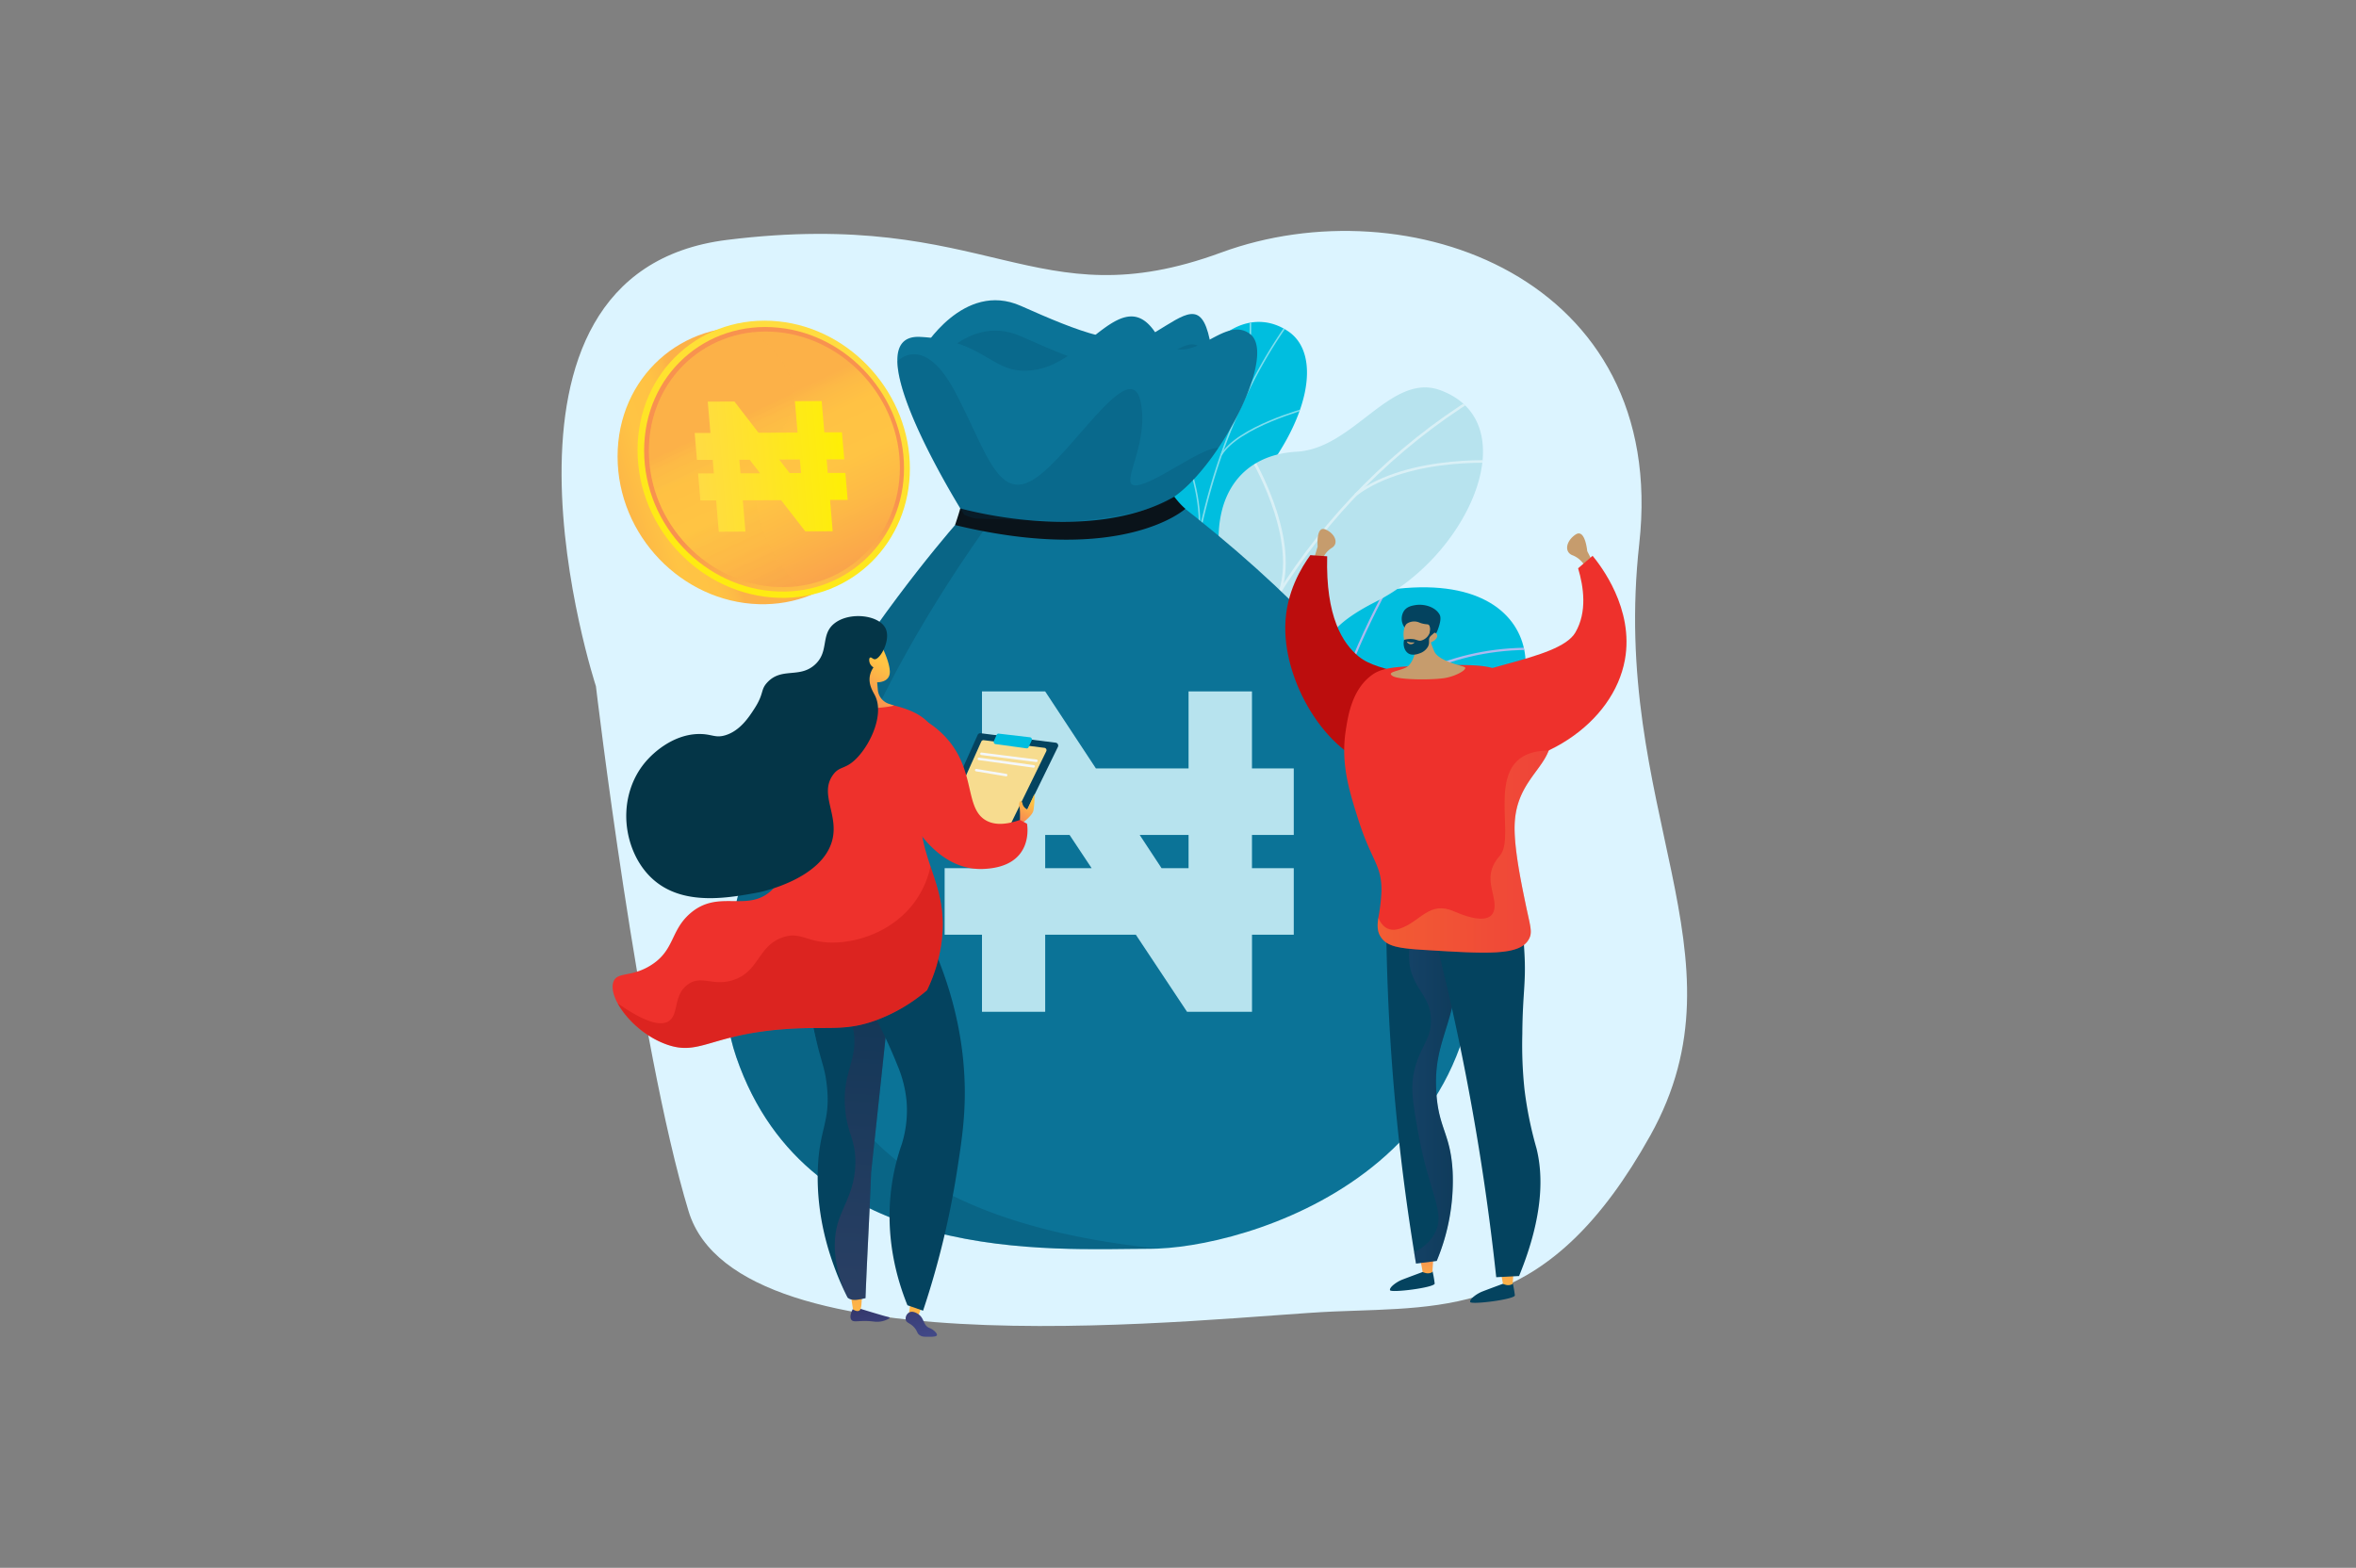 <svg xmlns="http://www.w3.org/2000/svg" xmlns:xlink="http://www.w3.org/1999/xlink" viewBox="0 0 1160 772"><rect x="0" y="0" width="1160" height="772" fill="#808080" stroke="none"/><defs><style>.cls-1{fill:none;}.cls-2{isolation:isolate;}.cls-3{fill:#dcf4ff;}.cls-4{clip-path:url(#clip-path);}.cls-5{fill:#00bedf;}.cls-6{opacity:0.9;}.cls-6,.cls-9{mix-blend-mode:soft-light;}.cls-7{fill:#beb8f2;}.cls-8{clip-path:url(#clip-path-2);}.cls-9{opacity:0.5;}.cls-10{fill:#fcfdfe;}.cls-11{fill:#b7e3ee;}.cls-12{clip-path:url(#clip-path-3);}.cls-13{fill:#0b7397;}.cls-14,.cls-15,.cls-26{fill:#04435f;}.cls-14,.cls-21,.cls-27,.cls-29,.cls-38,.cls-40{opacity:0.3;}.cls-14,.cls-15,.cls-21,.cls-27,.cls-29,.cls-38,.cls-40{mix-blend-mode:multiply;}.cls-15{opacity:0.2;}.cls-16{fill:#0a131a;}.cls-17{fill:url(#linear-gradient);}.cls-18{fill:url(#linear-gradient-2);}.cls-19{fill:url(#linear-gradient-3);}.cls-20{fill:url(#linear-gradient-4);}.cls-21{fill:url(#linear-gradient-5);}.cls-22{fill:url(#linear-gradient-6);}.cls-23{fill:url(#linear-gradient-7);}.cls-24{fill:url(#linear-gradient-8);}.cls-25{fill:url(#linear-gradient-9);}.cls-27{fill:url(#linear-gradient-10);}.cls-28{fill:#ee312c;}.cls-29{fill:#b00805;}.cls-30{fill:url(#linear-gradient-11);}.cls-31{fill:#f7dc8f;}.cls-32{fill:#f4f7fa;}.cls-33{fill:url(#linear-gradient-12);}.cls-34{fill:#043547;}.cls-35{fill:#c69c6d;}.cls-36{fill:url(#linear-gradient-13);}.cls-37{fill:url(#linear-gradient-14);}.cls-38{fill:url(#linear-gradient-15);}.cls-39{fill:#bc0d0d;}.cls-40{fill:url(#linear-gradient-16);}.cls-41{fill:url(#linear-gradient-17);}</style><clipPath id="clip-path"><path class="cls-1" d="M555.57,565.22l49.59,13.56s16.29-22.89,9.05-44.16c-14.79-43.41,24.26-53.33,40-59.93,23.73-10,40.3-29.08,14.17-46.52s14.94-54.08,55.58-64.64c39.77-10.32,44.35-87-43.77-72.53-52.63,8.63-58.86,60.23-68.2,85.54s-48.48,16.91-43.94,52.19c3.87,30.13,19.9,55.71-1.53,69.84S537.71,533.09,555.57,565.22Z"/></clipPath><clipPath id="clip-path-2"><path class="cls-1" d="M607,410l-38.5,1.54s-16.94-22.2-5.75-32.53-1.28-32.72-6.42-45.39c-14-34.39,28.27-42.77,14.15-88.35-3.76-12.13-15.31-34-7.25-46.78,9.19-14.53,21.75-6.33,27-17.8,8.2-17.94,27.16-28.87,44-17.52,16.64,11.21,11,44.4-18.31,78-18.09,26.28-16.66,32.22-10.33,45.9,4.42,9.59,22.78,32.64,11.36,47.1S597.86,363,607,372.63C620.9,387.33,607,410,607,410Z"/></clipPath><clipPath id="clip-path-3"><path class="cls-1" d="M615.39,428.93l-60.8,6.72c-4.55-7.73-10.93-22.21,1.33-27.31,17.05-7.09,13.58-36.53,7.35-46.35-7.72-12.16-25.07-40.82,1.1-52.17,21.79-9.45,37.89-11.35,35.83-39.09s11.6-46.82,38.3-48.31c28.1-1.57,46.32-39.28,70.71-30.26,42.49,15.7,14.5,80.69-31.56,104S661.53,332.64,665.82,355c5.87,30.58-39.12,29.21-49.16,42.68C608.78,408.28,612.21,421.17,615.39,428.93Z"/></clipPath><linearGradient id="linear-gradient" x1="348.13" y1="236.64" x2="269.93" y2="261.73" gradientUnits="userSpaceOnUse"><stop offset="0" stop-color="#fcb148"/><stop offset="0.05" stop-color="#fdba46"/><stop offset="0.14" stop-color="#ffc244"/><stop offset="0.32" stop-color="#ffc444"/><stop offset="0.48" stop-color="#fdb946"/><stop offset="0.78" stop-color="#f99c4d"/><stop offset="0.87" stop-color="#f8924f"/><stop offset="1" stop-color="#f8924f"/></linearGradient><linearGradient id="linear-gradient-2" x1="411.39" y1="158.8" x2="341.58" y2="312.81" gradientUnits="userSpaceOnUse"><stop offset="0" stop-color="#ffdb44"/><stop offset="1" stop-color="#feef06"/></linearGradient><linearGradient id="linear-gradient-3" x1="398.55" y1="321.42" x2="385.08" y2="247.84" xlink:href="#linear-gradient"/><linearGradient id="linear-gradient-4" x1="369.99" y1="202.32" x2="425.5" y2="320.16" xlink:href="#linear-gradient"/><linearGradient id="linear-gradient-5" x1="353.66" y1="209.94" x2="409.06" y2="327.54" xlink:href="#linear-gradient"/><linearGradient id="linear-gradient-6" x1="444.78" y1="660.65" x2="429.69" y2="610.92" gradientTransform="translate(-1.42 2.27) rotate(0.79)" gradientUnits="userSpaceOnUse"><stop offset="0" stop-color="#444b8c"/><stop offset="1" stop-color="#26264f"/></linearGradient><linearGradient id="linear-gradient-7" x1="431.77" y1="650.97" x2="431.77" y2="571.07" gradientTransform="translate(-1.42 2.27) rotate(0.79)" gradientUnits="userSpaceOnUse"><stop offset="0" stop-color="#ffc444"/><stop offset="1" stop-color="#f36f56"/></linearGradient><linearGradient id="linear-gradient-8" x1="461.19" y1="650.97" x2="461.19" y2="571.06" xlink:href="#linear-gradient-7"/><linearGradient id="linear-gradient-9" x1="466.75" y1="653.99" x2="451.66" y2="604.25" xlink:href="#linear-gradient-6"/><linearGradient id="linear-gradient-10" x1="424.87" y1="478.55" x2="417.53" y2="643.66" gradientTransform="translate(-1.42 2.27) rotate(0.79)" gradientUnits="userSpaceOnUse"><stop offset="0" stop-color="#311944"/><stop offset="1" stop-color="#893976"/></linearGradient><linearGradient id="linear-gradient-11" x1="442.75" y1="319.61" x2="425.54" y2="347.44" xlink:href="#linear-gradient-7"/><linearGradient id="linear-gradient-12" x1="514.17" y1="384.88" x2="505.85" y2="398.35" xlink:href="#linear-gradient-7"/><linearGradient id="linear-gradient-13" x1="702.26" y1="638.85" x2="702.67" y2="604.6" gradientTransform="matrix(1, 0, 0, 1, 0, 0)" xlink:href="#linear-gradient-7"/><linearGradient id="linear-gradient-14" x1="741.86" y1="639.32" x2="742.27" y2="605.07" gradientTransform="matrix(1, 0, 0, 1, 0, 0)" xlink:href="#linear-gradient-7"/><linearGradient id="linear-gradient-15" x1="682.52" y1="528.72" x2="718.98" y2="528.72" gradientTransform="matrix(1, 0, 0, 1, 0, 0)" xlink:href="#linear-gradient-6"/><linearGradient id="linear-gradient-16" x1="678.27" y1="419.32" x2="762.52" y2="419.32" gradientTransform="matrix(1, 0, 0, 1, 0, 0)" xlink:href="#linear-gradient-7"/><linearGradient id="linear-gradient-17" x1="344.11" y1="229.67" x2="415.27" y2="229.67" gradientTransform="matrix(1.02, 0, 0.08, 0.98, -26.36, 6.09)" xlink:href="#linear-gradient-2"/></defs><g class="cls-2"><g id="_ÎÓÈ_1" data-name="—ÎÓÈ_1"><path class="cls-3" d="M807.1,267.79C821.71,136.37,692.7,90.71,601.24,124.36c-92.19,33.92-113.57-22.31-243.21-6.24C226.76,134.39,293.41,337.9,293.41,337.9s20.89,177,45.63,258.54c24.61,81.14,260.2,51.78,317.51,49.36C713.53,643.39,763,648,812.62,559,862.1,470,792.53,398.78,807.1,267.79Z"/><g class="cls-4"><path class="cls-5" d="M555.57,565.22l49.59,13.56s16.29-22.89,9.05-44.16c-14.79-43.41,24.26-53.33,40-59.93,23.73-10,37.74-27.37,17.74-46.62-22.63-21.77,11.37-54,52-64.54,39.77-10.32,44.35-87-43.77-72.53-52.63,8.63-58.86,60.23-68.2,85.54s-48.48,16.91-43.94,52.19c3.87,30.13,19.9,55.71-1.53,69.84S537.71,533.09,555.57,565.22Z"/><g class="cls-6"><path class="cls-7" d="M575.78,575.69l1.08.1c.06-.67,6-67.71,32-132.38,23.94-59.57,70.22-129.27,154.82-123l.08-1.08c-37.66-2.8-71,9-99.06,34.95-22.42,20.77-41.55,50.62-56.85,88.72C581.84,507.84,575.83,575,575.78,575.69Z"/><path class="cls-7" d="M653.46,365.68l1.08.16c5.14-35.76,31.74-81.28,32-81.73l-.93-.55C685.35,284,658.64,329.72,653.46,365.68Z"/><path class="cls-7" d="M672.64,348.87c41.25-12.32,71.3,7.22,71.59,7.42l.61-.91c-.31-.2-30.76-20-72.51-7.55Z"/><path class="cls-7" d="M594.2,486.61c25.2-46.16,95.65-39.91,96.33-39.79l.25-1.06c-.66-.18-72.11-6.24-97.53,40.33Z"/><path class="cls-7" d="M599.6,465.61l1.08.07c2.07-33.5-26.35-64.7-26.63-65l-.8.73C573.53,401.71,601.64,432.58,599.6,465.61Z"/><path class="cls-7" d="M578,565.26c6.76-18.8,38.35-26.52,38.67-26.59l-.25-1.06c-1.32.32-32.48,7.93-39.44,27.28Z"/><path class="cls-7" d="M579.24,549.36l1.08.11c1.54-15.72-16.59-38.66-22.55-46.2-.84-1.06-1.57-2-1.67-2.17l-1,.48a28.46,28.46,0,0,0,1.79,2.37C562.81,511.4,580.74,534.08,579.24,549.36Z"/></g></g><path class="cls-5" d="M607,372.63c8,8.45,6.35,19.61,3.9,27.5a11.89,11.89,0,0,0-2.62,1.31c-9.13,5-14.08,5.13-23.85,8.6-2.11.74-8.95,1.06-11.75,1l-5.22-.18s-15.87-21.56-4.68-31.89-1.28-32.72-6.42-45.39c-3.17-7.79-2.12-12.36-2.82-15.41-7.44-32.24-19.75-38.83-15.73-50.8,4.44-13.22,20.72-9,26.31-23.1,6.31-15.95-10.2-32.06-.86-45.82a22.06,22.06,0,0,1,6.52-6.79c7.9-5.07,16.4-2.09,20.48-11,8.2-17.94,27.16-28.87,44-17.52,16.64,11.21,11,44.4-18.31,78-18.09,26.28-16.66,32.22-10.33,45.9,4.42,9.59,22.78,32.64,11.36,47.1S597.86,363,607,372.63Z"/><g class="cls-8"><g class="cls-9"><path class="cls-10" d="M589.73,409l-.76.12c-.7-4.16-1.36-8.36-2-12.49a411.28,411.28,0,0,1-3.28-88.86,335.77,335.77,0,0,1,12.5-69.25,288.89,288.89,0,0,1,19.84-50,239.71,239.71,0,0,1,18.36-30.28c1.15-1.6,2.41-3.18,3.64-4.7,1.64-2,3.33-4.14,4.74-6.3l.65.36a79.22,79.22,0,0,1-4.78,6.35c-1.22,1.52-2.48,3.09-3.62,4.67a237.7,237.7,0,0,0-18.3,30.2A287.71,287.71,0,0,0,597,238.64a334.64,334.64,0,0,0-12.48,69.12,410.54,410.54,0,0,0,3.28,88.71C588.37,400.6,589,404.8,589.73,409Z"/><path class="cls-10" d="M590.3,265.57l-.75-.1c5.19-30.09-21.68-75.44-21.95-75.89l.66-.35C568.54,189.68,595.54,235.24,590.3,265.57Z"/><path class="cls-10" d="M583.71,350.81l-.77,0c1-20.79,34.71-46.11,35-46.37l.47.55C618.12,305.23,584.65,330.34,583.71,350.81Z"/><path class="cls-10" d="M584.26,362.64l-.76.1c-2-13.42-12.41-30.64-29.39-48.48-.86-.89-.86-.89-.88-1l.76-.11-.38.06.33-.19c0,.07.37.41.74.8C571.77,331.73,582.27,349.08,584.26,362.64Z"/><path class="cls-10" d="M588.56,401.34l-.76-.1c2.49-14.81,23.21-26.19,23.42-26.31l.38.61C611.39,375.65,591,386.87,588.56,401.34Z"/><path class="cls-10" d="M588.63,409.31c-6.26-10.47-16-19.57-29.78-27.82l.42-.6c13.88,8.31,23.71,17.5,30,28.07Z"/><path class="cls-10" d="M612.23,198l-.74-.14c3.89-16.6,3.84-34.81,3.83-40.79,0-1.45,0-2,0-2.14l.75.11c0,.14,0,1,0,2C616.1,163.08,616.14,181.35,612.23,198Z"/><path class="cls-10" d="M601.62,224.2l-.67-.34c8.42-14,41.42-22.85,42.82-23.22l.2.68C643.63,201.41,609.87,210.51,601.62,224.2Z"/></g></g><path class="cls-11" d="M607,484.05c-2.65,0-1.17-13.81-10.77-30.11-2.4-4.07-14-27.19-33.32-25.59l-11.27.93c-4.22-8-6.71-16.38,4.27-20.94,17.05-7.09,13.58-36.53,7.35-46.35-7.72-12.16-25.07-40.82,1.1-52.17,21.79-9.45,37.89-11.35,35.83-39.09s11.59-46.82,38.3-48.31c28.1-1.57,46.32-39.28,70.71-30.26,42.49,15.7,14.5,80.69-31.56,104S661.53,332.64,665.82,355a39,39,0,0,1,.15,9.32c-2.54,24.21-26.68,31.19-42,52.58C603.07,446.11,611.46,484.09,607,484.05Z"/><g class="cls-12"><g class="cls-9"><path class="cls-10" d="M585.64,423.07l-1.32-.1c7.53-91.22,61.95-178.55,142-227.9l.73,1C647.33,245.26,593.14,332.22,585.64,423.07Z"/><path class="cls-10" d="M594.26,373.66l-1.31.15c-4.6-35.69-40.58-59.8-40.94-60l.76-1C553.14,313,589.59,337.4,594.26,373.66Z"/><path class="cls-10" d="M587.51,406.32l-1.23-.46c14.1-33.94,83.21-46.44,83.91-46.56l.24,1.23C669.74,360.65,601.35,373,587.51,406.32Z"/><path class="cls-10" d="M631.06,291l-1.27-.35c8.71-27.73-14.73-66.17-15-66.55l1.15-.63C616.21,223.83,639.94,262.73,631.06,291Z"/><path class="cls-10" d="M667.66,244.23l-.83-1c27.33-20.51,74.3-16.3,74.77-16.25l-.14,1.24C741,228.2,694.56,224,667.66,244.23Z"/></g></g><path class="cls-13" d="M570.33,614.81c-1.32.06-2.58.08-3.79.08-47.82,0-168.41,9.25-204-94.3-32.73-95.09,89.3-240.9,109.41-264,1.79-2.05,2.77-3.14,2.77-3.14s-5.31-3.91,102.25-8C700.47,340.1,720,415.1,720,415.1,759.29,568.77,621.57,612.7,570.33,614.81Z"/><path class="cls-14" d="M570.33,614.81c-1.32.06-2.58.08-3.79.08-47.82,0-168.41,9.25-204-94.3-32.73-95.09,89.3-240.9,109.41-264a32.49,32.49,0,0,1,14.76.91C488.48,258,236.26,580.75,570.33,614.81Z"/><path class="cls-11" d="M637,411.13V378.39H616.42V340.44H585.2v37.95H539.59l-25-37.95H483.49v37.95H465.1v32.74h18.39v16.38H465.1v32.74h18.39V498.2h31.12V460.25h44.63l25.2,37.95h32V460.25H637V427.51H616.42V411.13ZM514.61,427.51V411.13h12l10.87,16.38Zm70.59,0H571.91l-10.77-16.38H585.2Z"/><path class="cls-13" d="M454.24,172.16s20.06-34.11,48.38-21.54,51.14,22,66.08,13,22.77-16.09,26.93,3.63-52.49,68.2-52.49,68.2S456.6,235.46,454.24,172.16Z"/><path class="cls-15" d="M454.24,187.13S474.3,153,502.62,165.58s51.14,22,66.08,13,22.77-16.09,26.93,3.63-52.49,68.19-52.49,68.19S456.6,250.42,454.24,187.13Z"/><path class="cls-13" d="M599.88,220.57c-8,11.92-17.39,22.15-25.63,26.36-10.34,5.27-28.75,8.47-47.08,9.81s-36.62.8-46.65-1.39h0a22.89,22.89,0,0,1-5.81-1.93s-32.41-51.47-32.88-75.48c-.16-7.62,2.91-12.48,11.25-12.05,34.62,1.79,35.4,21.1,59,15.71s40.91-41.3,56.64-18,32.65-9.88,46.81.9C624.65,171.49,614.49,198.85,599.88,220.57Z"/><path class="cls-16" d="M472.79,250.32s63.71,18.26,105.37-5.78a39.44,39.44,0,0,0,5.46,6s-30.61,28-113.39,8C470.23,258.52,472.24,252.61,472.79,250.32Z"/><path class="cls-15" d="M599.88,220.57c-8,11.92-17.39,22.15-25.63,26.36-10.34,5.27-28.75,8.47-47.08,9.81l-46.65-1.39h0a22.89,22.89,0,0,1-5.81-1.93s-32.41-51.47-32.88-75.48c.4-.42,13.14-13.88,28.41,15,15.53,29.3,21.14,54.85,39.53,42.55s46.77-60.63,51.77-37.88-13.42,44.66,0,41C572,235.8,592.13,220.17,599.88,220.57Z"/><path class="cls-17" d="M438.15,233.8c0,36.28-28.36,64.82-64.62,63.7-37.73-1.16-69.46-33.74-69.46-72.74s31.73-67.3,69.46-63.37C409.79,165.16,438.15,197.52,438.15,233.8Z"/><path class="cls-18" d="M448,230.67c0,36.28-28.37,64.82-64.62,63.7-37.73-1.15-69.47-33.74-69.47-72.74s31.74-67.3,69.47-63.37C419.58,162,448,194.4,448,230.67Z"/><path class="cls-19" d="M445.1,230.48c0,34.68-27.14,61.92-61.77,60.79-36-1.16-66.19-32.26-66.19-69.42s30.21-64.18,66.19-60.49C418,164.91,445.1,195.8,445.1,230.48Z"/><path class="cls-20" d="M443.07,230.34c0,33.54-26.27,59.84-59.74,58.72-34.73-1.17-63.85-31.2-63.85-67.05s29.12-61.95,63.85-58.44C416.8,167,443.07,196.81,443.07,230.34Z"/><path class="cls-21" d="M372.52,238.56c2-19.94,20.34-28.38,18-46.71-1.48-11.31-10-20.83-19.6-28.27-29,3-51.39,27-51.39,58.43,0,35.85,29.12,65.88,63.85,67.05a60.69,60.69,0,0,0,9.87-.48C379.4,274.85,370.78,255.68,372.52,238.56Z"/><path class="cls-22" d="M419.83,644.69c-1.54,3.14-1.11,4.5-.72,5.09,1.12,1.75,3.83.1,10.92.94a12,12,0,0,0,4.39-.15c1.69-.4,3.69-1.31,3.61-1.76,0-.16-.34-.23-.45-.26-2-.41-14.27-4.19-14.27-4.19Z"/><path class="cls-23" d="M418.89,637.76l1.1,7s3,2.14,3.81-.45c.58-1.87.56-6.9.56-6.9Z"/><polygon class="cls-24" points="454.59 641.25 451.62 649.35 447.31 648.67 448.31 641.16 454.59 641.25"/><path class="cls-25" d="M450.28,653.82c-2.09-2.48-4-2.26-4.33-4a3.47,3.47,0,0,1,1.76-3.6c1.74-.88,3.84.49,4.31.8,3.23,2.1,2.35,5.38,5.4,6.81a8.12,8.12,0,0,1,2.61,1.55c.43.4,1.51,1.41,1.26,2.11s-2.22.77-4,.75c-2.19,0-3.29,0-4.34-.71C451.45,656.66,451.89,655.73,450.28,653.82Z"/><path class="cls-26" d="M395.81,469.4a232.06,232.06,0,0,0,5.81,41.74c2.87,12.26,4.43,14.35,5.42,22.85,2.17,18.49-3.75,21.27-4.39,42.23-.72,23.15,5.83,41.4,8.39,48.35a134.42,134.42,0,0,0,6.3,14.39c2.16,1.8,5.39,1,8.79.26.81-21,2-40.78,2.77-61.78Q434,530,439.05,482.53Z"/><path class="cls-27" d="M426.13,639.22c.81-21,2-40.78,2.77-61.78Q434,530,439.05,482.53L395.81,469.4c.05,1.08.13,2.13.19,3.19,20.46,17,24.68,30.74,24.69,40.16,0,11.44-6.12,17.24-4.54,33.78,1.12,11.83,4.73,13.84,5,24.53.29,13.77-5.45,21.63-8.16,29.65-2.61,7.75-3.37,18.66,2.33,34,.74,1.59,1.44,3,2.06,4.22C419.5,640.76,422.73,640,426.13,639.22Z"/><path class="cls-26" d="M421.49,484.63a246.12,246.12,0,0,1,20.4,40,59.28,59.28,0,0,1,4.49,17.87,56.22,56.22,0,0,1-2.33,20.75A107.77,107.77,0,0,0,439,584c-3.53,25.48,2.88,46.6,7.79,58.72l7.69,2.67A420.86,420.86,0,0,0,471,577.86c2.43-15.45,4.29-27.58,4-42.92-.33-16.18-3.18-41.73-17.07-72Z"/><path class="cls-28" d="M424.36,344.44c16.24,2.43,28.61,5.06,34.29,13.41,6,8.83-3.09,15.76-5.17,35.45-3.2,30.14,14.32,41,10,71.37a78.23,78.23,0,0,1-7.05,22.93,82.2,82.2,0,0,1-24.5,14.56c-16.28,6.09-24.44,2.92-46.48,4.66-36.06,2.84-41.24,13.42-57.68,7.33-16.62-6.15-28.93-23.47-25.6-31.06,2-4.55,8.67-1.88,18-7.61,12.05-7.38,9.79-17.05,19.52-25.6,14-12.27,27.91-.48,39.85-11.15s13-36.43,7.45-51.57c-3.63-9.88-3.93-20.71-6.68-30.87a6.51,6.51,0,0,1,.07-3.74c1.89-5.92,12.61-7.28,20.71-8.23A93.15,93.15,0,0,1,424.36,344.44Z"/><path class="cls-29" d="M329.42,502.71c4.92-3.43,2-12.82,9.31-18,6.77-4.8,12.26,1.17,22.31-2.15,12.91-4.26,12-16.75,24.32-21,8.88-3.07,11.71,2.59,24.62,2.56s29.67-5.71,40.07-19.6a46,46,0,0,0,8.09-17.9c3.68,11.05,7.66,21.74,5.34,38a78.23,78.23,0,0,1-7.05,22.93,82.2,82.2,0,0,1-24.5,14.56c-16.28,6.09-24.44,2.92-46.48,4.66-36.06,2.84-41.24,13.42-57.68,7.33-10.63-3.93-19.46-12.42-23.6-20C318.66,504.2,325.84,505.21,329.42,502.71Z"/><path class="cls-30" d="M433.1,316.24s4.64,8.28,5,14.14-6.23,5.58-6.23,5.58l.33,3.7a8,8,0,0,0,5.39,6.89l2.63.9s-17,4-26.44-2.36l2.68-.32a8,8,0,0,0,7.05-7.33l.12-1.59S420.33,317.61,433.1,316.24Z"/><path class="cls-26" d="M460.24,409l21.11-47.1a1.44,1.44,0,0,1,1.5-.85l36.9,4.65a1.45,1.45,0,0,1,1.12,2.08L496,418.67a1.44,1.44,0,0,1-1.65.77l-32.85-8.12Z"/><path class="cls-31" d="M466.05,403.3l17.09-38.14a1.18,1.18,0,0,1,1.22-.69l29.88,3.77a1.17,1.17,0,0,1,.9,1.68L495,411.13a1.17,1.17,0,0,1-1.33.62l-26.6-6.58Z"/><path class="cls-5" d="M489.33,364.93l1.36-3.06a1,1,0,0,1,1.09-.62l15.36,1.8a1.07,1.07,0,0,1,.84,1.49l-1.52,3.33a1,1,0,0,1-1.1.61l-15.2-2.08A1.06,1.06,0,0,1,489.33,364.93Z"/><path class="cls-32" d="M510.28,375.24h-.07l-27.07-3.47a.62.62,0,0,1-.53-.68.63.63,0,0,1,.69-.53L510.36,374a.6.6,0,0,1,.53.68A.61.61,0,0,1,510.28,375.24Z"/><path class="cls-32" d="M508.89,378h-.08l-26.93-3.73a.62.62,0,0,1-.52-.69.6.6,0,0,1,.69-.52L509,376.75a.61.61,0,0,1-.09,1.22Z"/><path class="cls-32" d="M495.34,382.27h-.09l-14.69-2.45a.6.6,0,0,1-.5-.7.61.61,0,0,1,.7-.5l14.69,2.44a.61.61,0,0,1-.11,1.22Z"/><path class="cls-33" d="M502.08,406.22s6-4.09,6.72-7a41.58,41.58,0,0,0,.52-8.31l-3.5,7.65a4.12,4.12,0,0,1-2.43-3c-.73-2.52-2-.21-1.46,1.69S502.08,406.22,502.08,406.22Z"/><path class="cls-28" d="M455.78,355A44.9,44.9,0,0,1,468,365.82c12,15.59,7.34,32.2,17.31,38.07,2.85,1.68,7.85,3.05,16.88-.15l3.46,1.85s4.22,21.49-21.88,22.3-39.12-31.65-39.12-31.65Z"/><path class="cls-34" d="M430.62,324.62c-.89-.05-1.64-1.16-2.24-.81s-.52,2,.06,3.12a4.18,4.18,0,0,0,1.63,1.69,10.8,10.8,0,0,0-1.81,4.36c-.71,4.26,1.62,7.62,2.6,9.6,4.42,8.91-1.85,23.28-8.92,30.62-5.74,6-8.53,3.68-11.92,8.52-6.62,9.43,3,19.44-.25,32-4.95,19.11-34.84,25.41-36.08,25.66l-1.32.25C359,442.06,338.62,445.74,324,435c-10.93-8-16.16-22.31-15.62-35,.14-3.34.88-16,11-26.56,1.6-1.67,11.08-11.56,24.17-12,6.93-.21,8.38,2.2,13.66.58,7.21-2.23,11.54-8.92,14.23-13.08,4.94-7.64,2.83-9.2,6.43-13,7-7.41,15.6-1.89,23.14-8.46s2.69-14.94,9.89-20.57c7.42-5.79,21.89-4.14,25.11,2.51C438.77,315.18,433.33,324.79,430.62,324.62Z"/><path class="cls-35" d="M647.23,274.19l1.54-5.08s-.95-10.5,3.89-8.38,6.61,7,3,9.09a11.2,11.2,0,0,0-4.73,6.26Z"/><path class="cls-35" d="M784.1,276.48l-2.61-5.1s-1-11.34-5.76-8.15-5.68,8.68-1.38,10.23a12,12,0,0,1,6.23,5.73Z"/><path class="cls-26" d="M705,624.62a56.79,56.79,0,0,1,1.38,7.41c0,2-21.63,4.71-22,3.26s3.29-4.09,5.91-5.13,10.3-3.87,10.3-3.87Z"/><path class="cls-36" d="M699.22,619.55l1.25,6.8s2.66,1.46,4.78,0l.52-7.55Z"/><path class="cls-26" d="M744.48,630.44a56.79,56.79,0,0,1,1.38,7.41c0,2-21.63,4.71-22,3.26s3.29-4.09,5.91-5.13,10.31-3.87,10.31-3.87Z"/><path class="cls-37" d="M738.76,625.37l1.24,6.8s2.66,1.46,4.79,0l.51-7.55Z"/><path class="cls-26" d="M688.84,440.41q-3.15,7.95-6.32,15.9c.31,29.26,1.84,61,5.2,94.76,2.5,25.14,5.75,48.88,9.48,71.11l10.19-1.29a102.35,102.35,0,0,0,7.85-43.82c-1-19.13-7-21.2-8.06-39.51-1.42-23.73,8-30.84,11-59.76a152.45,152.45,0,0,0-1.63-42.54Z"/><path class="cls-38" d="M716.56,435.26l-15,2.78c-7.79,16.49-9,33.1-6.84,40.23,3.08,10.09,9.29,12.9,9.79,23.24s-5.31,13.35-8.16,25.68c-2,8.54-.66,16.13,2,31,5.44,29.91,13.46,38.55,8.16,48.92-1.51,2.95-4.37,6.54-10.28,9.59.3,1.84.6,3.68.9,5.5l10.19-1.29a102.38,102.38,0,0,0,7.85-43.82c-1-19.13-7-21.2-8.06-39.51-1.42-23.73,8-30.84,11-59.76A152.45,152.45,0,0,0,716.56,435.26Z"/><path class="cls-26" d="M703.11,448.51c6.78,25.36,13.16,52.58,18.75,81.53,6.76,35,11.52,68.06,14.82,98.87l11.25-.58c12.41-30.36,11.73-50.21,8.57-62.91a187.14,187.14,0,0,1-5.9-29,208,208,0,0,1-1.07-27.21c.14-20.47,1.94-25.09,1-40.66-.88-14.62-1.41-22-5.93-26C732.72,432.12,705.19,447.33,703.11,448.51Z"/><path class="cls-39" d="M653.45,273.92l-8.29-.56C641,279.1,633,291.7,632.81,308.54c-.4,29.68,22.42,65.42,47.36,69.29,12.35,1.92,30.22-9.25,32.47-17,.63-2.15,5-9.15.25-15.37C700.1,328.86,680,332.22,669,323.29,661.1,316.87,652.67,303.78,653.45,273.92Z"/><path class="cls-28" d="M762.52,369.56h0c-4,10.55-16.23,17.49-16.78,36.76-.32,11.29,3.22,28.34,5.52,39.4,2.22,10.62,3.36,13.29,1.5,16.71-4.47,8.24-20.27,7.25-51.87,5.3-12.39-.77-17.78-1.74-20.81-6-2.09-2.91-2-5.95-1.47-9.76a85.44,85.44,0,0,0,1.57-13.35c.14-12.87-4.95-14.61-11.52-35.39-4.36-13.82-8.55-27.09-6.11-43.21,1.17-7.72,3.15-20.83,13.3-27.9,5.24-3.64,12.77-3.93,27.6-4.34,18.35-.5,27.53-.76,34.63,2.28,1,.45,22.7,10.06,25.6,28.33C764.37,362.77,763.2,366.33,762.52,369.56Z"/><path class="cls-28" d="M784.13,273.68,777,279.83c2.67,9,4.61,21.39-1.36,31.62-8.29,14.18-56,16.55-71.3,30.26-7.56,6.77,14.92,14.45,11.35,36.33,43.62,3,78.69-22.39,84.33-53.07C804.67,299.67,787.93,278.31,784.13,273.68Z"/><path class="cls-35" d="M702.93,309.31A41.59,41.59,0,0,0,706.31,321c2.28,4.46,12.56,6.55,14.67,7.42s-3.49,4.34-9.32,5.4-22.72,1.07-25.92-.91,2.26-2.26,6.34-4.13,5.84-10.28,4.8-13.94S702.93,309.31,702.93,309.31Z"/><path class="cls-26" d="M691.59,309a7.17,7.17,0,0,1-.29-8.24c1.48-2.11,4-2.54,5.48-2.79,4.33-.73,9.92.79,12.05,4.7,1.26,2.32-.93,7.39-1.27,8.3s-1.15,1.41-1.84,2.21c-1,1.11-2.44,2.86-4.88,5.8a17.84,17.84,0,0,0-1.14-2.9,15.77,15.77,0,0,0-2.26-3.37C695,310,693.22,310.9,691.59,309Z"/><path class="cls-35" d="M704.4,316.38a9.76,9.76,0,0,1-8.34,4.79c-5.12-.06-6.48-11.48-3.35-14.08a6.47,6.47,0,0,1,5-.92c1.06.24,1.44.65,3.18,1s2.05.12,2.55.5,1.13,1.69.31,5.09a2.77,2.77,0,0,1,2.92-1.13,1.67,1.67,0,0,1,.71.62C708.18,313.53,707.07,315.27,704.4,316.38Z"/><path class="cls-26" d="M703.64,307c-.23.2.57,1.08.69,2.38a6.26,6.26,0,0,1-4.74,6.08c-1.53.23-2-.67-4.57-.81a11.49,11.49,0,0,0-3.7.42c-.66,2.81.24,5.53,2.16,6.71s4.57.3,5.61-.11a7.28,7.28,0,0,0,4-3.29c1.12-2.25-.17-3.5,1.18-5.05.68-.78,1.61-1.15,2.45-2.64a6.82,6.82,0,0,0,.47-1C705.82,308.35,704,306.7,703.64,307Z"/><path class="cls-35" d="M693.22,316a6.23,6.23,0,0,0,3,.31c.09,0,.19,0,.21.06a2.34,2.34,0,0,1-2.27.8c-.81-.18-1.48-.91-1.38-1.11S693,316,693.22,316Z"/><path class="cls-40" d="M745.74,406.32c-.32,11.29,3.22,28.34,5.52,39.4,2.22,10.62,3.36,13.29,1.5,16.71-4.47,8.24-20.27,7.25-51.87,5.3-12.39-.77-17.78-1.74-20.81-6-2.09-2.91-2-5.95-1.47-9.76,1.51,3.5,4.62,7.37,10.71,5.27,10.27-3.54,14.34-13.81,26.56-8.49s19.83,5,20-2.48-6.11-15.11,2.63-25-10.4-51.49,24-51.71h0C758.47,380.11,746.29,387.05,745.74,406.32Z"/><path class="cls-41" d="M415.67,226.19l-1.13-13.3-8.68,0-1.3-15.41-13.18.06L392.69,213l-19.24.08L361.6,197.71l-13.13.06,1.31,15.41-7.76,0,1.13,13.29,7.75,0,.57,6.65-7.76,0,1.13,13.29,7.75,0,1.31,15.41,13.13-.06-1.31-15.41,18.83-.08,11.94,15.36,13.49-.05-1.3-15.41,8.68,0-1.13-13.29-8.68,0-.56-6.64Zm-51.07,6.87-.57-6.65,5.08,0,5.14,6.63Zm29.78-.13-5.61,0-5.11-6.62,10.15-.05Z"/></g></g></svg>